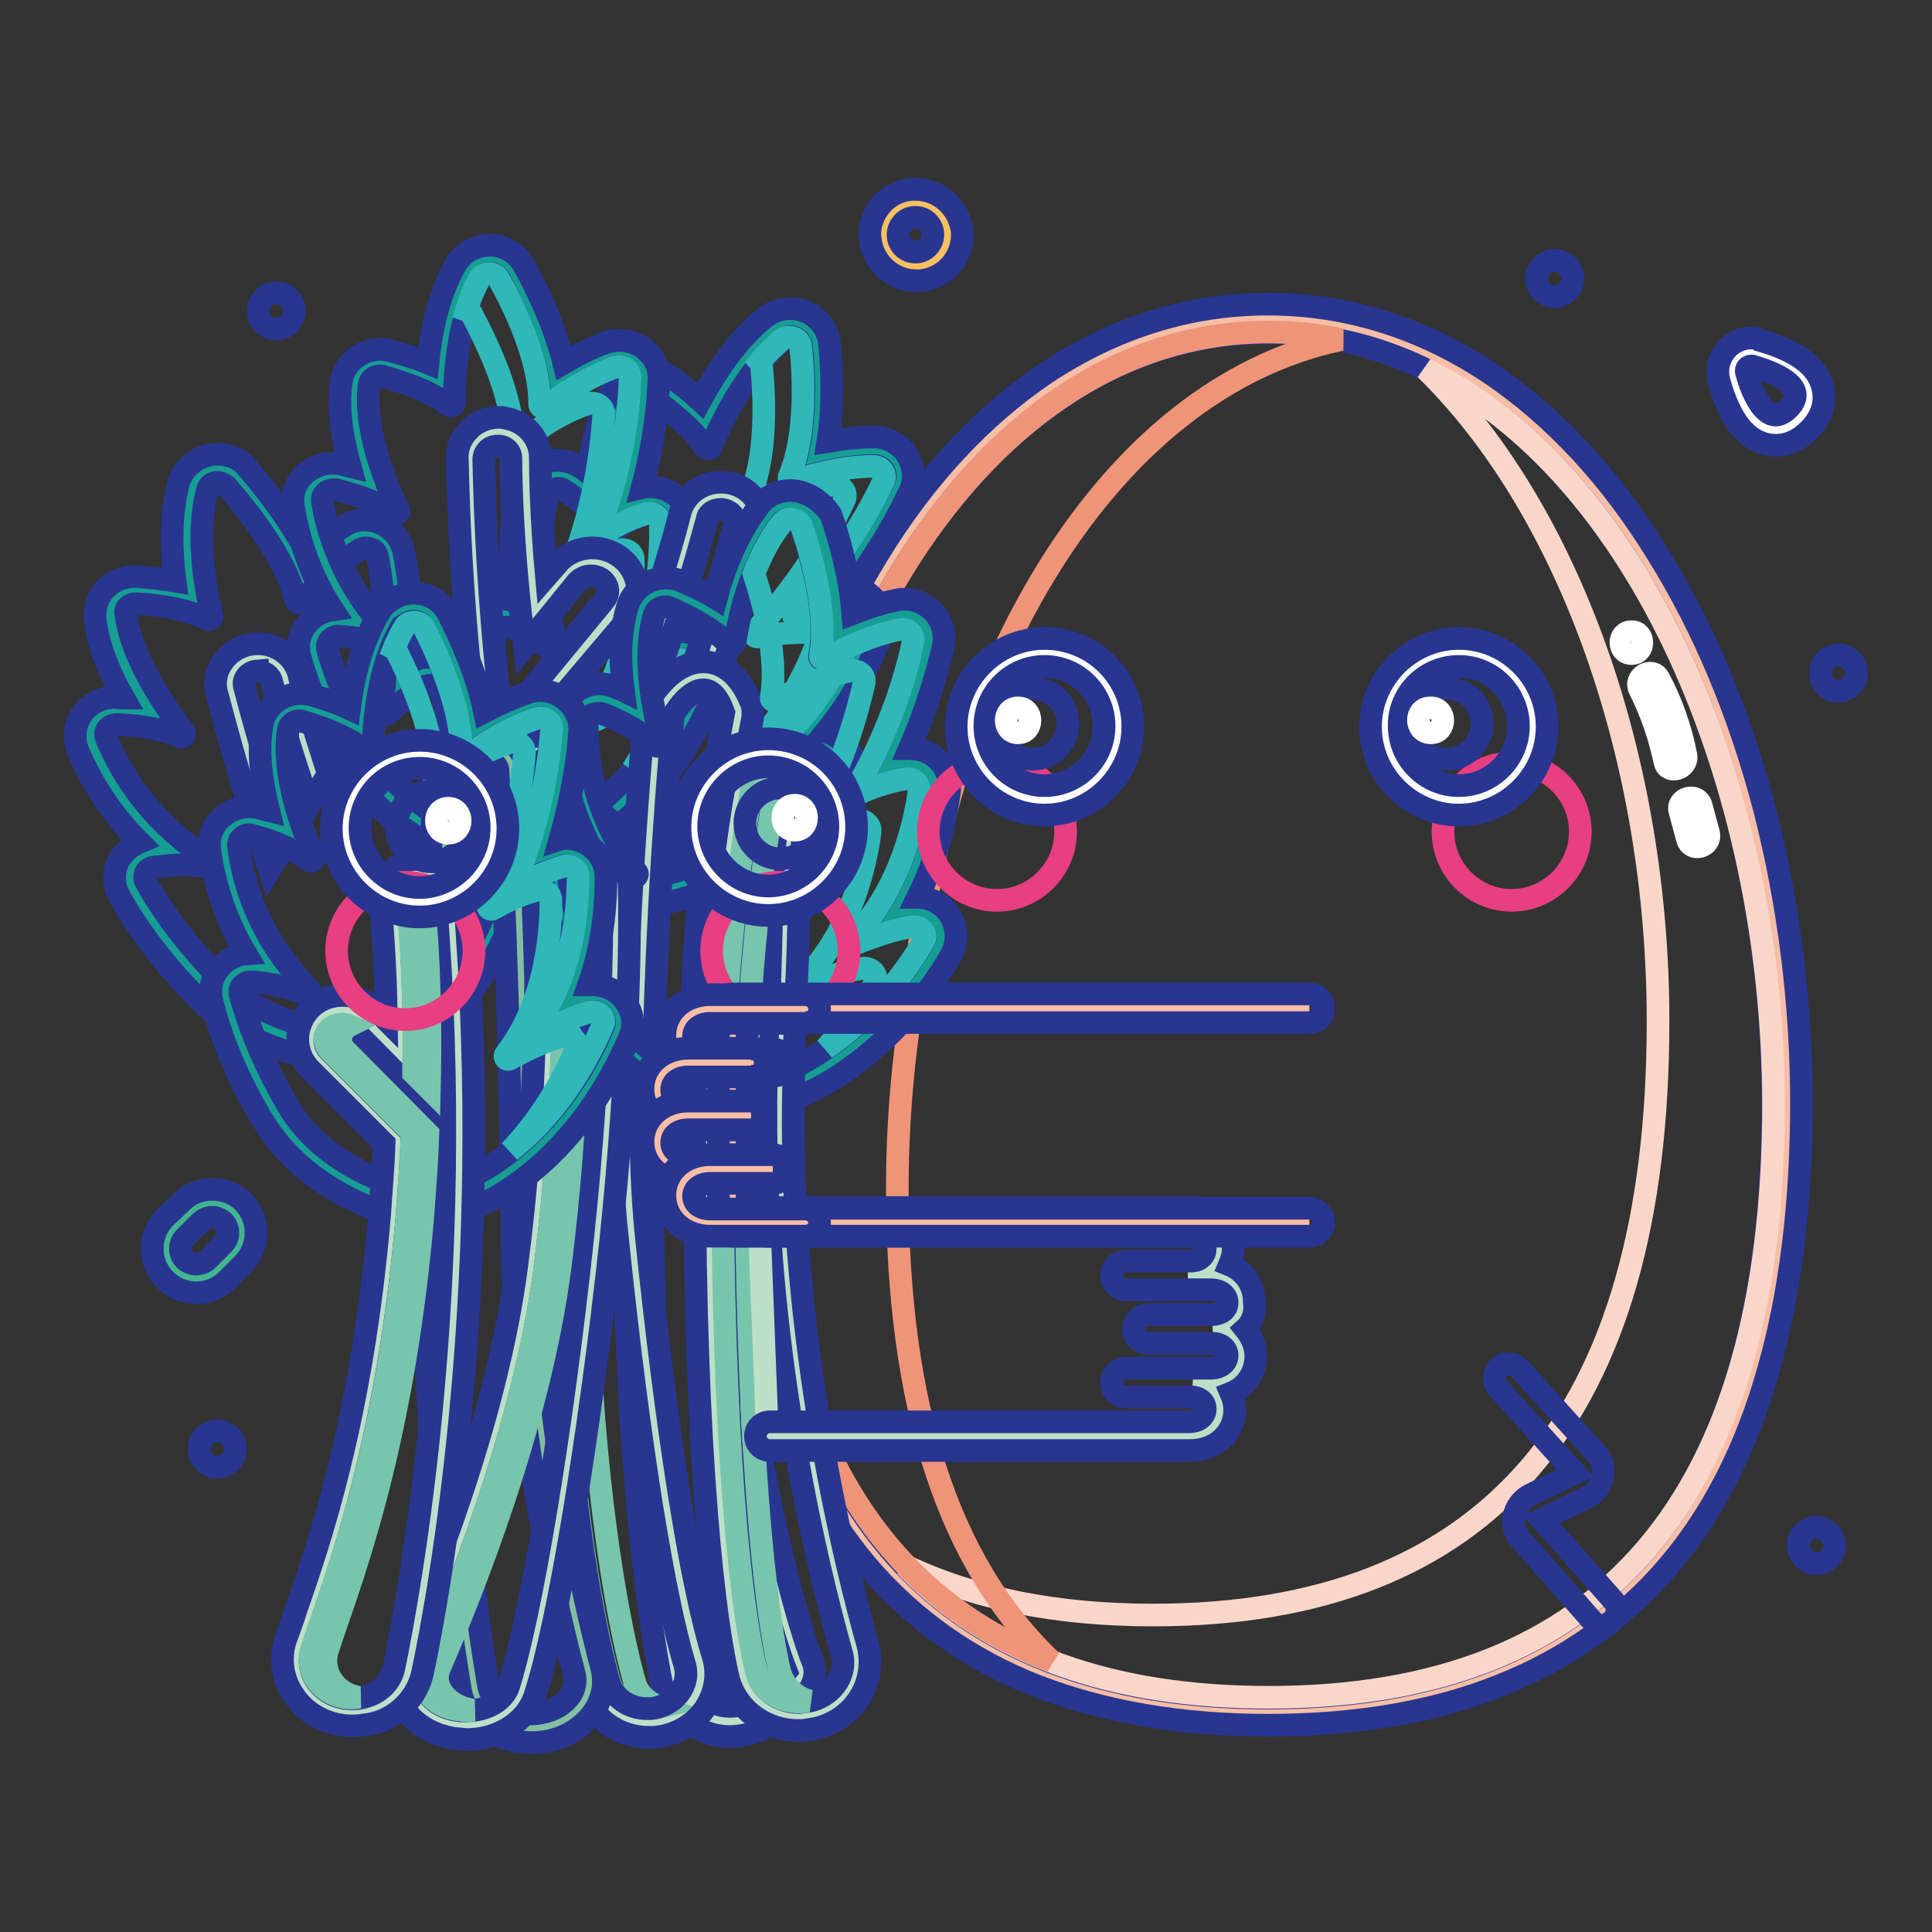 <?xml version="1.0" encoding="utf-8"?>
<!-- Svg Vector Icons : http://www.onlinewebfonts.com/icon -->
<!DOCTYPE svg PUBLIC "-//W3C//DTD SVG 1.1//EN" "http://www.w3.org/Graphics/SVG/1.1/DTD/svg11.dtd">
<svg version="1.1" xmlns="http://www.w3.org/2000/svg" xmlns:xlink="http://www.w3.org/1999/xlink" x="0px" y="0px" viewBox="0 0 256 256" enable-background="new 0 0 256 256" xml:space="preserve">
<rect x="0" y="0" width="256" height="256" fill="#333333" stroke="none"/>
<g> <path stroke-width="3" fill-opacity="0" stroke="#f7bea5"  d="M168,226.8c-22.7,0-40.1-6.8-51.6-20.3C105,193,99.2,172.7,99.2,146.2c0-26.3,6.8-52.5,18.7-71.7 c12.9-20.8,30.6-32.3,50.1-32.3s37.2,11.5,50.1,32.3c11.9,19.3,18.7,45.4,18.7,71.7c0,26.5-5.8,46.8-17.2,60.2 C208.1,219.9,190.7,226.8,168,226.8L168,226.8z"/> <path stroke-width="3" fill-opacity="0" stroke="#283692"  d="M168,44.1c40.1,0,66.9,49.7,66.9,102.2s-22.5,78.7-66.9,78.7c-44.4,0-66.9-26.3-66.9-78.7 C101.1,93.8,128,44.1,168,44.1 M168,40.3c-10.4,0-20.3,3.1-29.5,9.2c-8.4,5.7-15.9,13.7-22.2,24c-6,9.8-10.8,21.1-14.1,33.7 c-3.3,12.6-4.9,25.7-4.9,39c0,13.4,1.5,25.3,4.4,35.4c2.9,10.3,7.4,19.1,13.3,26c6,7,13.5,12.3,22.4,15.8 c8.8,3.4,19.1,5.2,30.6,5.2c11.5,0,21.8-1.7,30.6-5.2c8.9-3.5,16.4-8.8,22.4-15.8c5.9-6.9,10.4-15.7,13.3-26 c2.9-10.1,4.4-22.1,4.4-35.4c0-13.3-1.7-26.5-4.9-39c-3.3-12.6-8-23.9-14.1-33.7c-6.3-10.3-13.8-18.3-22.2-24 C188.4,43.4,178.4,40.3,168,40.3z"/> <path stroke-width="3" fill-opacity="0" stroke="#fad6c9"  d="M188.9,48.9c19.2,18.8,30.8,52,30.8,86.4c0,52.4-22.5,78.7-66.9,78.7c-12.8,0-23.7-2.2-32.8-6.5 c11.1,11.6,27.2,17.4,48.1,17.4c44.4,0,66.9-26.3,66.9-78.7C234.9,103.6,217.1,62.7,188.9,48.9L188.9,48.9z"/> <path stroke-width="3" fill-opacity="0" stroke="#ef9478"  d="M118.9,157.4c0-8.8,0.8-17.6,2.2-26.1c4.1-42.3,25.5-79.8,56.6-86.3c-3.1-0.7-6.4-1-9.6-1 c-40.1,0-66.9,49.7-66.9,102.2c0,39.5,12.8,64.1,38.1,73.9C125.6,207.1,118.9,186.2,118.9,157.4z"/> <path stroke-width="3" fill-opacity="0" stroke="#ffffff"  d="M217.3,91.4c1.5,3,2.6,6.2,3.3,9.5c0.3,1.8,3.1,1,2.8-0.8c-0.7-3.6-1.9-7-3.6-10.2 C218.9,88.3,216.4,89.7,217.3,91.4z M222.6,107.5l1,3.7c0.5,1.8,3.2,1,2.8-0.8l-1-3.7C224.9,105,222.1,105.7,222.6,107.5z  M216.2,86.6c1.8,0,1.8-2.9,0-2.9C214.3,83.7,214.3,86.6,216.2,86.6z"/> <path stroke-width="3" fill-opacity="0" stroke="#283692"  d="M212.4,215.4c-0.5,0-1-0.2-1.4-0.6l-9.3-10.6c-0.9-0.8-1.3-2-1.1-3.2c0.2-1.2,1-2.3,2.1-2.9l6-2.9 l-10.2-11.3c-0.7-0.8-0.6-2,0.1-2.7c0.8-0.7,2-0.6,2.7,0.1l10.3,11.4c0,0.1,0.1,0.1,0.1,0.1c0.7,0.9,0.9,2.1,0.6,3.1 c-0.3,1.1-1,2-2,2.5l-6,2.9c0.1,0.1,0.1,0.1,0.1,0.2l9.4,10.6c0.7,0.8,0.6,2-0.2,2.7C213.2,215.3,212.8,215.4,212.4,215.4z"/> <path stroke-width="3" fill-opacity="0" stroke="#283692"  d="M34.2,41.2c0,1.3,1.1,2.4,2.4,2.4c1.3,0,2.4-1.1,2.4-2.4c0-1.3-1.1-2.4-2.4-2.4 C35.3,38.8,34.2,39.9,34.2,41.2L34.2,41.2z"/> <path stroke-width="3" fill-opacity="0" stroke="#283692"  d="M241.2,89.2c0,1.3,1.1,2.4,2.4,2.4c1.3,0,2.4-1.1,2.4-2.4c0,0,0,0,0,0c0-1.3-1.1-2.4-2.4-2.4 C242.3,86.8,241.2,87.9,241.2,89.2C241.2,89.2,241.2,89.2,241.2,89.2z"/> <path stroke-width="3" fill-opacity="0" stroke="#283692"  d="M238.3,204.8c0,1.3,1.1,2.4,2.4,2.4c1.3,0,2.4-1.1,2.4-2.4c0,0,0,0,0,0c0-1.3-1.1-2.4-2.4-2.4 C239.4,202.4,238.3,203.4,238.3,204.8C238.3,204.8,238.3,204.8,238.3,204.8z"/> <path stroke-width="3" fill-opacity="0" stroke="#283692"  d="M203.6,36.9c0,1.3,1.1,2.4,2.4,2.4c1.3,0,2.4-1.1,2.4-2.4c0,0,0,0,0,0c0-1.3-1.1-2.4-2.4-2.4 C204.7,34.5,203.6,35.6,203.6,36.9C203.6,36.9,203.6,36.9,203.6,36.9z"/> <path stroke-width="3" fill-opacity="0" stroke="#41b68e"  d="M26.1,169.4c-1.1,0-2.1-0.4-2.8-1.2c-0.8-0.8-1.2-1.7-1.2-2.8s0.4-2.1,1.2-2.8l2.1-2.1 c0.8-0.8,1.7-1.2,2.8-1.2s2.1,0.4,2.8,1.2c1.6,1.6,1.6,4.1,0,5.6l-2.1,2C28.1,169,27.2,169.4,26.1,169.4z"/> <path stroke-width="3" fill-opacity="0" stroke="#283692"  d="M28.1,161.3c0.5,0,1.1,0.2,1.5,0.6c0.8,0.8,0.8,2.1,0,2.9l-2.1,2.1c-0.4,0.4-1,0.6-1.5,0.6 c-0.5,0-1.1-0.2-1.5-0.6c-0.8-0.8-0.8-2.1,0-2.9l2.1-2.1C27.1,161.5,27.6,161.3,28.1,161.3 M28.1,157.6c-1.6,0-3,0.6-4.1,1.7 l-2.1,2c-2.3,2.3-2.3,6,0,8.3c1.1,1.1,2.6,1.7,4.1,1.7c1.6,0,3-0.6,4.1-1.7l2.1-2.1c2.3-2.3,2.3-6,0-8.3 C31.2,158.2,29.7,157.6,28.1,157.6z"/> <path stroke-width="3" fill-opacity="0" stroke="#ffffff"  d="M235.3,57c-2.5,0-4.4-2.4-5.7-7.1c-0.2-0.8-0.1-1.6,0.4-2.2c0.5-0.6,1.2-1,2-1c0.2,0,0.5,0,0.7,0.1 c4.1,1.2,6.4,2.8,7,4.8c0.3,1,0.2,2.4-1.3,4C237.4,56.5,236.4,57,235.3,57L235.3,57z"/> <path stroke-width="3" fill-opacity="0" stroke="#283692"  d="M232,48.5c0.1,0,0.1,0,0.2,0c2.4,0.7,7.8,2.6,4.8,5.6c-0.6,0.6-1.2,0.9-1.7,0.9c-2,0-3.4-3.8-3.9-5.7 C231.3,48.9,231.6,48.5,232,48.5 M232,44.8c-1.4,0-2.7,0.7-3.5,1.8c-0.8,1.1-1.1,2.5-0.7,3.9c0.3,1.2,0.9,2.9,1.7,4.4 c1.8,3.4,4.2,4.1,5.8,4.1c1.1,0,2.7-0.3,4.4-2c2.3-2.3,2.1-4.6,1.8-5.7c-0.7-2.8-3.4-4.8-8.3-6.2C232.9,44.8,232.5,44.8,232,44.8z" /> <path stroke-width="3" fill-opacity="0" stroke="#f6c060"  d="M121.3,35.3c-2.2,0-4-1.7-4.2-3.9c-0.2-2.3,1.6-4.3,3.8-4.5h0.3c2.2,0,4,1.7,4.2,3.9c0.1,1.1-0.3,2.2-1,3.1 c-0.7,0.9-1.7,1.4-2.9,1.4H121.3z"/> <path stroke-width="3" fill-opacity="0" stroke="#283692"  d="M121.3,28.8c1.2,0,2.2,0.9,2.3,2.1c0.1,1.3-0.9,2.4-2.1,2.5h-0.2c-1.2,0-2.2-0.9-2.3-2.1 c-0.1-1.3,0.9-2.4,2.1-2.5H121.3 M121.3,25.1c-0.2,0-0.3,0-0.5,0c-1.6,0.1-3.1,0.9-4.1,2.1c-1,1.2-1.6,2.8-1.4,4.4 c0.3,3.1,2.9,5.6,6.1,5.6c0.1,0,0.3,0,0.5,0c3.4-0.3,5.8-3.2,5.6-6.5C127.1,27.5,124.5,25.1,121.3,25.1z"/> <path stroke-width="3" fill-opacity="0" stroke="#283692"  d="M26.4,192c0,1.3,1.1,2.4,2.4,2.4c1.3,0,2.4-1.1,2.4-2.4s-1.1-2.4-2.4-2.4C27.5,189.6,26.4,190.6,26.4,192z" /> <path stroke-width="3" fill-opacity="0" stroke="#169e93"  d="M80.3,118.7c-0.4,0-0.9,0-1.3,0c-0.4,0-0.7-0.1-1-0.3c-1.2-0.7-12-6.7-13.9-17.8 c-1.4-7.9-0.9-13.7-0.5-16.6c0.2-1.6,1.6-2.8,3.3-2.8c0.4,0,0.9,0.1,1.3,0.3c0.8,0.3,1.8,0.8,2.9,1.4c-1.3-4.3-2.1-10.4-0.3-17.5 c0.3-1.4,1.7-2.5,3.3-2.5c0.7,0,1.3,0.2,1.9,0.5c1.2,0.8,2.5,1.8,3.8,3c0.1-4.3,0.9-9.8,3.3-14c0.6-1,1.7-1.6,2.9-1.6 c0.7,0,1.4,0.2,2,0.6c1.7,1.2,3.9,2.9,5.6,4.9c1.7-3.6,4.8-9.1,9.2-12.7c0.6-0.5,1.4-0.8,2.2-0.8c1.7,0,3.2,1.2,3.4,2.9 c0.4,3.7,0.7,10.1-0.8,15.4c2.3-0.6,5.4-1.2,8.4-1.2c1.2,0,2.3,0.6,2.9,1.6c0.6,0.9,0.7,2.1,0.2,3c-1.5,3.2-4.6,9-9.6,15 c0.7-0.1,1.4-0.1,2.1-0.1h0.6c1.1,0,2.2,0.6,2.8,1.5c0.6,0.9,0.7,1.9,0.3,2.9c-1.2,3-4.2,9.7-9.7,15c0.7-0.1,1.3-0.1,2-0.1 c0.3,0,0.6,0,0.9,0c1.3,0.1,2.5,0.9,3,2.1c0.5,1.2,0.2,2.5-0.6,3.4C106.4,108.5,95.3,118.7,80.3,118.7L80.3,118.7z"/> <path stroke-width="3" fill-opacity="0" stroke="#283692"  d="M104.7,44.6c0.7,0,1.4,0.5,1.5,1.2c0.4,3.9,0.8,11.9-1.5,17.2c-0.1,0.3,0.1,0.6,0.4,0.6c0.1,0,0.1,0,0.2,0 c2-0.6,6.3-1.9,10.5-1.9h0c1.1,0,1.8,1,1.4,1.9c-1.6,3.3-5.4,10.5-11.9,17.5c-0.3,0.3,0,0.7,0.3,0.7h0.1c1.3-0.3,3.4-0.6,5.7-0.6 h0.5c1,0,1.7,1,1.4,1.8c-1.4,3.6-5.3,12.3-13.1,17.4c-0.4,0.3-0.2,0.8,0.3,0.8h0.1c1.8-0.3,4.4-0.7,6.8-0.7c0.3,0,0.5,0,0.8,0 c1.3,0.1,1.9,1.4,1.1,2.3c-4,4.2-14.6,14-28.9,14c-0.4,0-0.8,0-1.2,0c-0.1,0-0.1,0-0.2-0.1c-1.1-0.6-11.2-6.3-12.9-16.4 c-1.3-7.6-0.9-13.3-0.5-16c0.1-0.7,0.8-1.2,1.5-1.2c0.2,0,0.4,0,0.6,0.1c1.6,0.6,3.9,1.8,6.1,3.6c0.1,0.1,0.2,0.1,0.3,0.1 c0.3,0,0.6-0.3,0.4-0.6c-1.8-3.9-4.2-11.3-1.9-20.6c0.2-0.6,0.8-1,1.4-1c0.3,0,0.6,0.1,0.8,0.3c1.7,1.1,4.3,3.1,5.9,5.4 c0.1,0.1,0.3,0.2,0.4,0.2c0.3,0,0.5-0.2,0.5-0.4c-0.1-4,0-11.7,3-16.8c0.3-0.5,0.8-0.7,1.3-0.7c0.3,0,0.6,0.1,0.9,0.3 c1.8,1.3,5,3.7,6.6,6.3c0.1,0.1,0.3,0.2,0.4,0.2c0.2,0,0.4-0.1,0.4-0.3c1.1-2.6,4.4-9.9,9.6-14.2C104,44.8,104.3,44.6,104.7,44.6  M104.7,40.9c-1.2,0-2.4,0.4-3.4,1.2c-3.8,3.1-6.6,7.5-8.5,11c-1.4-1.3-2.8-2.4-4-3.2c-0.9-0.6-1.9-1-3-1c-1.9,0-3.6,1-4.6,2.6 c-1.9,3.3-2.8,7.4-3.3,11.1c-0.4-0.3-0.8-0.6-1.2-0.8c-0.9-0.5-1.8-0.8-2.9-0.8c-2.4,0-4.5,1.6-5.1,3.9c-1.4,5.6-1.2,10.6-0.5,14.7 c-0.5-0.1-1-0.2-1.4-0.2c-2.6,0-4.9,1.9-5.2,4.4c-0.4,2.9-0.8,9,0.5,17.2c0.9,5,3.6,9.8,7.8,13.9c3.1,3,6.2,4.8,7.1,5.2 c0.6,0.3,1.2,0.5,1.8,0.5c0.5,0,0.9,0,1.4,0c15.7,0,27.4-10.6,31.6-15.2c1.4-1.5,1.8-3.5,1-5.4c-0.6-1.5-1.9-2.6-3.4-3 c4-4.9,6.3-10,7.3-12.6c0.6-1.5,0.4-3.2-0.5-4.6c-0.8-1.1-1.9-1.9-3.2-2.2c3.8-5.1,6.2-9.6,7.5-12.4c0.8-1.6,0.6-3.4-0.3-4.9 c-1-1.5-2.6-2.4-4.5-2.4h0c-2.1,0-4.1,0.3-6,0.6c0.8-4.9,0.5-10,0.2-13.1C109.6,42.9,107.4,40.9,104.7,40.9z"/> <path stroke-width="3" fill-opacity="0" stroke="#30b8b8"  d="M117.1,63.7c0.4-0.9-0.3-1.9-1.4-1.9c-4.2,0-8.5,1.3-10.5,1.9c-0.4,0.1-0.8-0.2-0.6-0.6 c2.3-5.4,1.9-13.3,1.5-17.2c-0.1-1.1-1.6-1.6-2.5-0.9c-1,0.9-2,1.8-2.9,2.9c0.1,0.1,0.1,0.3,0.2,0.5c0.4,3.9,0.8,11.9-1.5,17.2 c-0.1,0.3,0.2,0.7,0.6,0.6c2-0.6,6.3-1.9,10.5-1.9c1.1,0,1.8,1,1.4,1.9c-1.5,3.3-5.4,10.5-11.9,17.5c-0.3,0.3,0,0.8,0.5,0.7 c1.4-0.3,3.8-0.6,6.2-0.6c1,0,1.7,1,1.4,1.8c-1.4,3.6-5.3,12.3-13.1,17.4c-0.4,0.3-0.1,0.9,0.4,0.8c2.1-0.4,5-0.8,7.6-0.7 c1.3,0.1,1.9,1.4,1.1,2.3c-2.1,2.2-5.9,5.9-11.2,9c7.9-3.2,13.7-8.6,16.4-11.5c0.8-0.9,0.2-2.2-1.1-2.3c-2.6-0.1-5.5,0.3-7.6,0.7 c-0.5,0.1-0.8-0.5-0.4-0.8c7.8-5.1,11.8-13.8,13.1-17.4c0.3-0.9-0.4-1.8-1.4-1.8c-2.4-0.1-4.7,0.3-6.2,0.6 c-0.4,0.1-0.8-0.4-0.5-0.7C111.7,74.2,115.6,66.9,117.1,63.7z"/> <path stroke-width="3" fill-opacity="0" stroke="#169e93"  d="M49.3,139.2c-3.1,0-13.9-0.5-21.2-7.8c-5.9-5.9-9.1-11-10.5-13.5c-0.5-0.9-0.5-2-0.1-2.9 c0.5-1,1.4-1.6,2.5-1.8c0.9-0.1,1.9-0.2,2.8-0.3c-3.6-2.9-7.9-7.5-10.7-14.2c-0.4-1-0.3-2.1,0.3-2.9c0.6-0.9,1.7-1.5,2.8-1.5h0.1 c1.3,0.1,3,0.2,4.7,0.5c-2.4-3.6-5.1-8.5-5.5-13c-0.1-0.9,0.2-1.8,0.8-2.4c0.6-0.7,1.6-1.1,2.5-1.1h0.2c1.8,0.1,4.8,0.4,7.5,1.2 c-0.8-3.9-1.4-9.9,0-15C26,63,27.3,62,28.8,62c1,0,1.9,0.4,2.5,1.1c2.6,2.9,6.8,8.2,8.8,13.5c1.6-1.7,3.8-3.8,6.4-5.4 c0.5-0.3,1.2-0.5,1.8-0.5c1.6,0,3,1.1,3.3,2.7c0.7,3.4,1.6,10,1,17.6c0.8-0.5,1.6-1.1,2.5-1.6c0.5-0.3,1.1-0.5,1.7-0.5 c1.5,0,2.9,1,3.3,2.4c0.9,3.1,2.5,10.4,1,17.8c0.8-0.6,1.7-1.2,2.7-1.7c0.5-0.3,1.1-0.4,1.7-0.4c1,0,2,0.4,2.6,1.2 c0.6,0.7,0.9,1.6,0.8,2.5c-0.8,6-4.2,20.8-17.6,28.1c-0.3,0.2-0.7,0.3-1,0.3C50,139.2,49.7,139.2,49.3,139.2L49.3,139.2z"/> <path stroke-width="3" fill-opacity="0" stroke="#283692"  d="M28.8,63.9c0.4,0,0.8,0.2,1.2,0.5c2.7,3.1,7.9,9.5,9.2,15.2c0.1,0.2,0.3,0.3,0.5,0.3c0.1,0,0.3-0.1,0.4-0.2 c1.2-1.5,4.1-4.8,7.6-6.9c0.3-0.1,0.5-0.2,0.8-0.2c0.7,0,1.4,0.4,1.5,1.1c0.7,3.5,1.8,11.5,0.6,20.5c0,0.3,0.2,0.5,0.5,0.5 c0.1,0,0.2,0,0.3-0.1c1-1,2.7-2.4,4.8-3.6c0.3-0.1,0.5-0.2,0.8-0.2c0.7,0,1.3,0.4,1.5,1c1,3.7,3,13-0.4,21.1 c-0.1,0.3,0.1,0.6,0.5,0.6c0.1,0,0.2,0,0.3-0.1c1.5-1.4,3.7-3.2,5.9-4.4c0.3-0.1,0.5-0.2,0.8-0.2c0.8,0,1.6,0.7,1.5,1.5 c-0.8,5.6-3.9,19.8-16.7,26.7c-0.1,0-0.1,0.1-0.2,0.1c-0.1,0-0.5,0-0.9,0c-3.2,0-13.2-0.6-19.9-7.2c-5.7-5.7-8.8-10.7-10.1-13.1 c-0.4-0.8,0.1-1.8,1.1-1.9c1-0.1,2.3-0.3,3.8-0.3c1.1,0,2.3,0.1,3.5,0.3h0.1c0.5,0,0.7-0.5,0.3-0.8c-3.8-2.3-10.3-7.3-14-16.3 c-0.4-0.9,0.3-1.8,1.4-1.8h0.1c2.1,0.1,5.5,0.4,8.2,1.6c0.1,0,0.1,0.1,0.2,0.1c0.3,0,0.6-0.4,0.4-0.7c-2.5-3.3-7-9.8-7.7-15.5 C16.4,80.7,17.1,80,18,80h0.1c2.3,0.1,6.4,0.6,9.3,2c0.1,0,0.1,0.1,0.2,0.1c0.3,0,0.5-0.2,0.5-0.5c-0.7-2.7-2.3-10.5-0.6-16.7 C27.6,64.3,28.2,63.9,28.8,63.9 M28.8,60.2c-2.3,0-4.4,1.5-5.1,3.7c-1.2,4.4-1,9.2-0.5,13.1c-1.8-0.3-3.6-0.5-5.1-0.6h-0.3 c-1.5,0-2.9,0.6-3.9,1.7c-1,1.1-1.4,2.5-1.3,3.9c0.4,3.5,1.9,7.2,3.8,10.5c-0.3,0-0.7,0-1-0.1h-0.2c-1.8,0-3.4,0.9-4.4,2.3 c-0.9,1.4-1.1,3.1-0.5,4.7c2.2,5.2,5.2,9.2,8.2,12.2c-1.2,0.5-2.2,1.4-2.8,2.5c-0.7,1.4-0.7,3.2,0.1,4.6c1.4,2.6,4.7,7.9,10.8,14 c7.6,7.5,18.3,8.3,22.5,8.3c0.5,0,0.8,0,1.1,0c0.6,0,1.3-0.2,1.8-0.5c14.2-7.8,17.8-23.2,18.6-29.5c0.2-1.4-0.3-2.9-1.2-4 c-1-1.2-2.5-1.8-4-1.8c-0.7,0-1.3,0.1-1.9,0.3c0.5-6.2-0.8-11.9-1.5-14.6c-0.6-2.2-2.7-3.8-5.1-3.8c-0.8,0-1.5,0.1-2.2,0.5 c0.1-6.3-0.6-11.6-1.2-14.5c-0.5-2.4-2.7-4.2-5.2-4.2c-1,0-1.9,0.3-2.7,0.8c-1.8,1.1-3.5,2.4-4.9,3.7c-2.3-4.6-5.8-8.9-8-11.5 C31.8,60.8,30.4,60.2,28.8,60.2z"/> <path stroke-width="3" fill-opacity="0" stroke="#169e93"  d="M68.7,114c-0.1,0-0.2,0-0.4,0c-1.4-0.2-13.8-2.4-19.9-12c-4.4-6.9-6.3-12.5-7-15.3c-0.3-1-0.1-1.9,0.5-2.7 c0.6-0.8,1.6-1.3,2.7-1.3h0.1c0.8,0,1.8,0.1,3,0.3c-2.9-3.6-5.9-9-7.1-16.1c-0.1-0.9,0.1-1.8,0.7-2.5c0.6-0.8,1.6-1.2,2.6-1.2 c0.3,0,0.5,0,0.8,0.1c1.3,0.3,3,0.8,4.6,1.4c-1.5-4-3-9.4-2.4-13.9c0.2-1.6,1.6-2.8,3.3-2.8c0.3,0,0.6,0,0.9,0.1 c2.1,0.5,4.8,1.4,7.1,2.7c0.2-3.9,0.9-10,3.6-14.8c0.6-1,1.7-1.7,2.9-1.7s2.4,0.7,3,1.7c1.8,3.4,4.7,9.3,5.4,14.8 c2-1.4,4.7-3,7.5-4c0.4-0.1,0.8-0.2,1.2-0.2c1,0,1.8,0.4,2.5,1.1c0.6,0.6,0.9,1.5,0.9,2.3c-0.1,3.5-0.8,10-3.1,17.3 c0.8-0.4,1.8-0.8,2.7-1c0.3-0.1,0.7-0.2,1.1-0.2c1.8,0,3.3,1.4,3.4,3.1c0.1,3.2,0,10.5-3.2,17.4c0.9-0.4,1.9-0.8,2.9-1.1 c0.3-0.1,0.7-0.1,1-0.1c1.1,0,2.2,0.5,2.8,1.5c0.6,0.9,0.7,1.9,0.3,2.9c-2.2,5.7-8.9,19.4-23.8,24C69.2,113.9,69,114,68.7,114z"/> <path stroke-width="3" fill-opacity="0" stroke="#283692"  d="M64.9,36.2c0.5,0,1,0.3,1.3,0.8c1.9,3.6,5.4,10.8,5.4,16.6c0,0.3,0.2,0.4,0.5,0.4c0.1,0,0.2,0,0.3-0.1 c1.6-1.2,5.1-3.9,9.1-5.2c0.2-0.1,0.4-0.1,0.5-0.1c0.8,0,1.5,0.6,1.5,1.4c-0.1,3.6-0.9,11.6-4.2,20.2c-0.1,0.3,0.1,0.6,0.5,0.6 c0.1,0,0.2,0,0.3-0.1c1.2-0.7,3.3-1.8,5.5-2.6c0.2-0.1,0.3-0.1,0.5-0.1c0.8,0,1.5,0.5,1.5,1.3c0.1,3.8-0.1,13.3-5.4,20.6 c-0.2,0.3,0.1,0.7,0.4,0.7c0.1,0,0.2,0,0.3-0.1c1.8-1,4.4-2.4,6.8-3.1c0.2-0.1,0.3-0.1,0.5-0.1c1,0,1.8,0.9,1.4,1.8 c-2.1,5.4-8.5,18.5-22.6,22.8c-0.1,0-0.1,0-0.1,0h-0.1c-1.3-0.2-12.9-2.2-18.6-11.1c-4.2-6.7-6.1-12.2-6.8-14.8 c-0.2-0.8,0.5-1.7,1.4-1.7h0.1c1.7,0.1,4.4,0.4,7.2,1.4c0.1,0,0.1,0,0.2,0c0.4,0,0.6-0.4,0.3-0.7c-3.2-3-8.3-9.2-9.9-18.6 c-0.1-0.8,0.6-1.5,1.4-1.5c0.1,0,0.3,0,0.4,0c2.1,0.5,5.3,1.4,7.6,3.1c0.1,0.1,0.2,0.1,0.3,0.1c0.3,0,0.6-0.3,0.4-0.6 C51,64,48.2,56.7,48.9,51c0.1-0.7,0.7-1.2,1.5-1.2c0.1,0,0.3,0,0.4,0.1c2.2,0.6,6.1,1.8,8.6,3.8c0.1,0.1,0.2,0.1,0.3,0.1 c0.3,0,0.5-0.2,0.5-0.4c0-2.8,0.2-10.7,3.4-16.4C63.8,36.5,64.3,36.2,64.9,36.2 M64.9,32.5c-1.9,0-3.7,1-4.6,2.7 c-2.3,4.1-3.2,9-3.6,12.9c-1.7-0.7-3.5-1.2-4.9-1.6c-0.5-0.1-0.9-0.2-1.4-0.2c-2.6,0-4.9,1.9-5.2,4.4c-0.5,3.6,0.2,7.5,1.2,11.1 c-0.4-0.1-0.8-0.2-1.2-0.3c-0.4-0.1-0.8-0.1-1.2-0.1c-1.6,0-3,0.7-4,1.8c-1,1.1-1.4,2.6-1.1,4c0.9,5.6,2.9,10.1,5.2,13.6 c-1.4,0.2-2.7,0.9-3.5,2c-1,1.3-1.3,2.9-0.8,4.4c0.8,2.9,2.8,8.7,7.3,15.8c2.8,4.4,7,7.8,12.6,10.3c4.1,1.8,7.6,2.4,8.6,2.6 c0.2,0,0.4,0.1,0.6,0.1c0.4,0,0.8-0.1,1.2-0.2c15.7-4.8,22.7-19.1,25-25.1c0.6-1.6,0.4-3.3-0.5-4.7c-1-1.4-2.6-2.3-4.4-2.3 c-0.2,0-0.5,0-0.7,0.1c1.9-5.9,2-11.6,1.9-14.4c-0.1-2.8-2.4-4.9-5.3-4.9c-0.3,0-0.6,0-1,0.1c1.6-6,2.1-11.2,2.2-14.2 c0.1-1.4-0.4-2.7-1.4-3.7c-1-1-2.4-1.6-3.8-1.6c-0.6,0-1.2,0.1-1.8,0.3c-2,0.7-3.9,1.7-5.6,2.7c-1.2-4.9-3.5-9.7-5.1-12.6 C68.6,33.5,66.8,32.5,64.9,32.5z"/> <path stroke-width="3" fill-opacity="0" stroke="#30b8b8"  d="M89.6,87.4c-2.5,0.8-5,2.1-6.8,3.1c-0.4,0.3-0.9-0.2-0.7-0.6c5.3-7.3,5.5-16.7,5.4-20.6 c0-0.9-1.1-1.6-2-1.2c-2.3,0.7-4.3,1.8-5.5,2.6c-0.4,0.2-0.9-0.1-0.7-0.5c3.4-8.6,4.1-16.6,4.2-20.2c0-1-1-1.7-2.1-1.3 c-3.9,1.4-7.5,4-9.1,5.2c-0.3,0.3-0.8,0-0.8-0.3c0.1-5.8-3.4-13.1-5.4-16.6c-0.5-1-2.1-1-2.6,0c-0.7,1.3-1.3,2.7-1.7,4.1 c0.3,0.1,0.7,0.3,0.8,0.7c1.9,3.6,5.4,10.8,5.4,16.6c0,0.4,0.5,0.6,0.8,0.3c1.6-1.2,5.1-3.9,9.1-5.2c1-0.3,2.1,0.3,2.1,1.3 C79.8,58.3,79,66.3,75.7,75c-0.1,0.4,0.3,0.7,0.7,0.5c1.2-0.7,3.3-1.8,5.5-2.6c1-0.3,2,0.3,2,1.2c0.1,3.8-0.1,13.3-5.4,20.6 c-0.3,0.4,0.2,0.9,0.7,0.6c1.8-1,4.4-2.4,6.8-3.1c1.2-0.4,2.3,0.7,1.9,1.8c-0.8,1.9-2.1,4.9-4.1,8c4.1-4.8,6.5-9.9,7.6-12.8 C91.9,88.1,90.8,87.1,89.6,87.4L89.6,87.4z"/> <path stroke-width="3" fill-opacity="0" stroke="#bddfc7"  d="M93.1,90.3c2.2-6.8,4.2-13.5,6-20.3c0.3-1,0.1-2.1-0.5-2.9c-0.7-0.9-1.7-1.4-2.9-1.5h-0.2 c-1.7,0-3.2,1.1-3.6,2.7c-0.7,2.8-2.7,10.1-6.3,20.1L93.1,90.3z"/> <path stroke-width="3" fill-opacity="0" stroke="#283692"  d="M87.4,88.9c3.6-10,5.5-17.2,6.3-20.1c0.1-0.8,0.9-1.3,1.8-1.3h0.1c1.2,0.1,2,1,1.7,2.1 c-1.9,7.1-3.9,13.9-6.1,20.4l3.7,1c2.2-6.8,4.2-13.5,6-20.3c0.4-1.6,0.1-3.2-0.8-4.5c-1-1.4-2.5-2.2-4.3-2.3h-0.3 c-2.6,0-4.8,1.7-5.4,4.1c-0.7,2.8-2.7,10.1-6.3,20.1L87.4,88.9z"/> <path stroke-width="3" fill-opacity="0" stroke="#bddfc7"  d="M73.2,96.6c-0.2-1.5-0.5-2.9-0.7-4.4l9.3-11.3c1-1.2,1.2-2.9,0.4-4.2c-0.7-1.3-2.1-2.1-3.7-2.1 c-1.3,0-2.5,0.5-3.3,1.5l-4.2,5.2c-1.1-10.2-1.3-17.5-1.3-20.4c0-1.8-1.3-3.2-3.1-3.5c-0.2,0-0.4,0-0.6,0c-1,0-2,0.4-2.7,1.1 c-0.7,0.7-1,1.6-1,2.5c0.3,14.3,1.4,27.7,3,39.8L73.2,96.6L73.2,96.6z"/> <path stroke-width="3" fill-opacity="0" stroke="#283692"  d="M67,99.8c-1.5-11.9-2.6-25-2.9-38.9c0-1,0.8-1.8,1.8-1.8c0.1,0,0.2,0,0.3,0c0.9,0.1,1.5,0.8,1.5,1.6 c0,3.3,0.2,12.4,1.8,25l7-8.6c0.5-0.5,1.1-0.8,1.8-0.8c0.8,0,1.6,0.4,2,1.1c0.4,0.7,0.3,1.5-0.2,2.1l-9.8,11.9 c0.3,1.9,0.6,3.9,1,5.9l3.5-1.8c-0.2-1-0.3-2-0.5-3L83.2,82c1.5-1.8,1.7-4.3,0.6-6.3c-1-1.9-3.1-3.1-5.3-3.1 c-1.8,0-3.6,0.8-4.7,2.2l-1.4,1.6c-0.7-7.7-0.8-13.3-0.8-15.7c0-2.7-2-4.9-4.7-5.3c-0.3-0.1-0.5-0.1-0.8-0.1c-1.5,0-3,0.6-4,1.7 c-1,1-1.6,2.4-1.5,3.8c0.3,14.6,1.5,28.3,3.1,40.7L67,99.8z"/> <path stroke-width="3" fill-opacity="0" stroke="#bddfc7"  d="M36.9,113.2l5.2-8.6c-2.5-7.2-3.8-12.5-4.4-14.8c-0.4-1.6-1.9-2.7-3.6-2.7h-0.2c-1.2,0.1-2.2,0.6-2.9,1.5 c-0.6,0.9-0.8,1.9-0.5,2.9C32.5,99,34.7,106.3,36.9,113.2z"/> <path stroke-width="3" fill-opacity="0" stroke="#283692"  d="M35.7,115.3l2.6-4.3c-2.1-6.4-4.1-13.1-5.9-20c-0.3-1,0.5-2,1.7-2.1c0,0.1,0.1,0.1,0.1,0.1 c0.9,0,1.6,0.5,1.8,1.3c0.6,2.5,2.2,8.3,5,16.4l2.5-4.2c-2.1-6.4-3.4-11-3.9-13.1c-0.6-2.4-2.9-4.1-5.4-4.1h-0.3 c-1.7,0.1-3.3,0.9-4.3,2.3c-1,1.3-1.3,2.9-0.8,4.5C30.9,100.1,33.2,107.9,35.7,115.3z"/> <path stroke-width="3" fill-opacity="0" stroke="#bddfc7"  d="M96.6,228.1c-2.5,0-4.7-1.2-6.6-3.6c-0.2-0.2-0.3-0.5-0.3-0.8c-0.1-0.5-2.5-11.6-4-33.1 c-1.4-19.8-2.3-52.5,1.6-95.9c0-0.3,0.1-0.5,0.2-0.8c0.4-0.8,2.7-4.4,5.7-4.4c1.4,0,3.3,0.8,4.5,4.2c0.1,0.3,0.1,0.7,0.1,1 c-0.1,0.3-6.1,31.6-3.8,59.4c3.9,46.7,11.9,66.5,12,66.7c0.3,0.6,0.2,1.3-0.2,1.8C105.2,223.2,101.5,228.1,96.6,228.1L96.6,228.1z" /> <path stroke-width="3" fill-opacity="0" stroke="#283692"  d="M93.2,91.4c1,0,1.9,0.8,2.7,3c0,0-6.2,31.5-3.8,59.9c4,47.7,12.1,67.2,12.1,67.2s-3.4,4.6-7.5,4.6 c-1.7,0-3.4-0.8-5.1-2.9c0,0-9.8-44.7-2.4-128.4C89.1,94.9,91.1,91.4,93.2,91.4 M93.2,87.7c-3.9,0-6.6,4.1-7.3,5.4 c-0.3,0.5-0.4,1-0.5,1.6c-3.9,43.5-3,76.3-1.6,96.2c1.5,21.7,4,32.9,4.1,33.3c0.1,0.5,0.4,1.1,0.7,1.5c2.8,3.6,5.9,4.4,8.1,4.4 c5.8,0,10.1-5.5,10.5-6.2c0.8-1.1,1-2.5,0.5-3.7c0,0-2-4.9-4.4-15.5c-2.3-9.7-5.4-26.4-7.4-50.6c-2.3-27.5,3.7-58.5,3.8-58.8 c0.1-0.7,0.1-1.3-0.1-2C97.7,88.4,94.8,87.7,93.2,87.7L93.2,87.7z"/> <path stroke-width="3" fill-opacity="0" stroke="#bddfc7"  d="M83.7,163.7c-0.5-5.2-0.7-10.5-0.7-15.7H72.5c-0.9,37.8,3.4,64.7,6.5,75.4c0.8,2.8,3.6,4.8,6.8,4.8 c0.2,0,0.3,0,0.5,0c2.2-0.2,4.2-1.2,5.4-3c1.1-1.6,1.4-3.5,0.9-5.3C89.7,210.3,86.4,189.9,83.7,163.7z"/> <path stroke-width="3" fill-opacity="0" stroke="#77c5ac"  d="M84.1,222.9c-2.7-9.4-7.4-35.9-6.4-74.9h-3.3c-1,39,3.7,65.5,6.4,74.9c0.6,2.2,2.9,3.6,5.4,3.5 c0.4,0,0.9-0.1,1.3-0.2C85.8,225.6,84.5,224.4,84.1,222.9z"/> <path stroke-width="3" fill-opacity="0" stroke="#283692"  d="M85.6,163.5c-0.5-5.1-0.7-10.4-0.7-15.5h-3.8c0,5.2,0.1,10.6,0.7,15.9c3,29,6.3,47.9,8.9,56.6 c0.9,2.8-1.4,5.7-4.6,5.9h-0.4c-2.3,0-4.4-1.4-5-3.5c-2.7-9.4-7.4-35.9-6.4-74.9h-3.7c-0.3,12.5-0.1,24.6,0.8,36.3 c1.3,18.9,3.9,32.9,5.9,39.7c1.1,3.6,4.6,6.2,8.6,6.2c0.2,0,0.4,0,0.7,0c2.8-0.2,5.3-1.6,6.8-3.8c1.4-2.1,1.8-4.6,1.1-6.9 C91.5,209.9,88.3,189.5,85.6,163.5L85.6,163.5z"/> <path stroke-width="3" fill-opacity="0" stroke="#82c0a0"  d="M70.3,229c-3.9,0-7.1-2.3-7.6-5.4c-1.6-9.6-5.3-35.3-5-67.2c0.3-27.4,1.1-48.8,1.9-54.6 c0.3-1.8,2-3.1,4-3.1c2.2,0,4,1.5,4.1,3.4c0.4,6.8,1.6,31.1,1.8,60.1c0.2,25.7,5.8,49.9,8.2,59.2c0.4,1.6,0.1,3.3-1,4.7 c-1.4,1.8-3.8,2.9-6.4,2.9L70.3,229z"/> <path stroke-width="3" fill-opacity="0" stroke="#283692"  d="M63.8,100.6c1.2,0,2.2,0.7,2.2,1.6c0.3,6.4,1.6,30.9,1.8,60c0.2,25.6,5.6,49.4,8.3,59.6 c0.7,2.7-2,5.2-5.6,5.3h-0.1c-2.9,0-5.4-1.6-5.7-3.9c-1.6-9.4-5.3-35.1-4.9-66.9c0.3-25.1,1-48.2,1.9-54.3 C61.7,101.3,62.6,100.6,63.8,100.6 M63.8,96.9c-3,0-5.5,2-5.9,4.7c-1,7.1-1.7,33-1.9,54.8c-0.4,32,3.4,57.9,5,67.5 c0.7,4,4.6,7,9.4,7h0.1c3.2,0,6.1-1.4,7.9-3.7c1.4-1.8,1.9-4.1,1.3-6.3c-2.4-9.2-8-33.2-8.1-58.7c-0.2-29-1.4-53.4-1.8-60.2 C69.5,99.1,66.9,96.9,63.8,96.9z"/> <path stroke-width="3" fill-opacity="0" stroke="#bddfc7"  d="M61.8,228.5c-0.3,0-0.6,0-1-0.1c-2.6-0.3-4.8-1.6-5.9-3.5c-0.9-1.5-1-3.3-0.3-4.9 c3.8-8.8,13.1-31.6,15.7-52.4c2.5-19.2,2.5-36.3,2.6-46.6c0-4,0-6.8,0.2-8.6c0.1-1.9,1.9-3.3,4.1-3.3h0.3c2,0.1,3.5,1.4,3.7,3.1 c0.8,5.8,0.4,28.4-2.2,51.9c-2.8,25.7-6.8,50.2-9.9,59.6C68.3,226.6,65.3,228.5,61.8,228.5z"/> <path stroke-width="3" fill-opacity="0" stroke="#283692"  d="M77.2,111.1h0.2c1,0.1,1.9,0.7,2,1.5c0.8,5.7,0.3,28.2-2.2,51.5c-2.8,26.2-6.9,50.2-9.8,59.3 c-0.6,2-3,3.3-5.6,3.3c-0.3,0-0.5,0-0.8,0c-3.6-0.3-5.8-3.1-4.7-5.7c4.2-9.7,13.2-32.1,15.9-52.9c3.4-26.5,2.3-49,2.8-55.3 C75,111.8,76,111.1,77.2,111.1 M77.2,107.3c-3.1,0-5.7,2.2-5.9,5c-0.1,1.8-0.1,4.7-0.2,8.8c-0.1,10.2-0.1,27.3-2.6,46.4 c-2.6,20.6-11.8,43.2-15.6,51.9c-0.9,2.1-0.8,4.5,0.4,6.6c1.4,2.4,4.2,4.1,7.4,4.4c0.4,0,0.8,0.1,1.1,0.1c4.3,0,8-2.4,9.1-5.9 c3.1-9.5,7.2-34.2,10-60c2.5-23.7,3-46.5,2.1-52.4c-0.3-2.6-2.6-4.5-5.4-4.7C77.5,107.3,77.3,107.3,77.2,107.3z"/> <path stroke-width="3" fill-opacity="0" stroke="#77c5ac"  d="M58.3,220.9c4.2-9.7,13.2-32.1,15.9-52.9c3.4-26.5,2.3-49,2.8-55.3c0.1-0.6,0.5-1.2,1.2-1.4 c-0.2-0.1-0.5-0.1-0.8-0.2c-1.2-0.1-2.3,0.6-2.4,1.6c-0.5,6.2,0.6,28.8-2.8,55.3c-2.7,20.8-11.6,43.2-15.9,52.9 c-1.1,2.6,1.1,5.4,4.7,5.7c0.6,0.1,1.2,0.1,1.7,0C59.3,226.1,57.1,223.4,58.3,220.9z"/> <path stroke-width="3" fill-opacity="0" stroke="#169e93"  d="M96.2,146.1c-0.2,0-0.5,0-0.7-0.1c-1.4-0.4-13.3-4.2-17.7-14.6c-3.2-7.4-4.1-13.3-4.4-16.1 c-0.1-0.9,0.2-1.8,0.8-2.4c0.6-0.7,1.6-1.1,2.5-1.1c0.2,0,0.4,0,0.6,0.1c0.8,0.1,1.8,0.4,3,0.7c-2.2-4-4.4-9.7-4.4-16.9 c0-1.8,1.5-3.2,3.4-3.2c0.4,0,0.9,0.1,1.3,0.2c1.3,0.5,2.9,1.2,4.4,2.1c-0.9-4.2-1.4-9.7-0.1-14.2c0.4-1.4,1.7-2.3,3.2-2.3 c0.5,0,0.9,0.1,1.4,0.3c2,0.8,4.5,2.1,6.6,3.7c0.8-3.8,2.5-9.8,6-14.2c0.6-0.8,1.6-1.3,2.7-1.3c1.4,0,2.7,0.9,3.2,2.2 c1.2,3.6,3.1,9.8,2.9,15.3c2.2-1.1,5.1-2.3,8.1-2.9c0.2-0.1,0.5-0.1,0.7-0.1c1,0,2,0.5,2.7,1.3c0.6,0.8,0.8,1.7,0.6,2.7 c-0.7,3.4-2.4,9.7-6,16.6c0.9-0.3,1.8-0.5,2.8-0.6c0.2,0,0.4-0.1,0.6-0.1c1,0,2,0.4,2.6,1.2c0.6,0.7,0.9,1.6,0.8,2.5 c-0.4,3.2-1.8,10.4-6,16.7c1-0.3,2-0.5,2.9-0.6c0.2,0,0.4-0.1,0.5-0.1c1.2,0,2.4,0.6,3,1.7c0.6,1,0.5,2.2,0,3.1 c-3.1,5.3-12.1,18-27.5,20.4C96.4,146.1,96.3,146.1,96.2,146.1L96.2,146.1z"/> <path stroke-width="3" fill-opacity="0" stroke="#283692"  d="M104.7,68.8c0.6,0,1.2,0.3,1.4,0.9c1.3,3.8,3.6,11.4,2.5,17.2c-0.1,0.3,0.2,0.5,0.5,0.5 c0.1,0,0.2,0,0.3-0.1c1.8-1,5.7-3.1,9.8-3.9c0.1,0,0.2,0,0.3,0c0.9,0,1.7,0.8,1.5,1.6c-0.8,3.5-2.8,11.3-7.5,19.4 c-0.2,0.3,0.1,0.6,0.4,0.6c0.1,0,0.1,0,0.2,0c1.3-0.5,3.5-1.4,5.9-1.8c0.1,0,0.2,0,0.3,0c0.9,0,1.6,0.7,1.5,1.5 c-0.5,3.8-2.3,13.1-8.8,19.6c-0.3,0.3,0,0.7,0.3,0.7c0.1,0,0.1,0,0.2,0c1.9-0.8,4.7-1.8,7.3-2.2c0.1,0,0.2,0,0.3,0 c1.1,0,1.9,1.1,1.3,2c-2.9,5-11.5,17.2-26.2,19.5h-0.1c-0.1,0-0.1,0-0.1,0c-1.2-0.4-12.4-4-16.5-13.5c-3.1-7.2-4-12.9-4.3-15.5 c-0.1-0.8,0.6-1.5,1.4-1.5c0.1,0,0.2,0,0.3,0c1.7,0.3,4.2,1,6.8,2.4c0.1,0.1,0.2,0.1,0.3,0.1c0.3,0,0.6-0.4,0.4-0.7 c-2.7-3.4-6.7-10.2-6.6-19.8c0-0.8,0.7-1.3,1.5-1.3c0.2,0,0.4,0,0.6,0.1c2,0.8,5,2.2,7,4.2c0.1,0.1,0.2,0.1,0.3,0.1 c0.3,0,0.5-0.2,0.5-0.5c-1.1-3.9-2.7-11.4-1-17c0.2-0.6,0.8-1,1.4-1c0.2,0,0.4,0,0.6,0.1c2.1,0.9,5.7,2.7,7.9,4.9 c0.1,0.1,0.2,0.1,0.3,0.1c0.2,0,0.4-0.1,0.5-0.4c0.4-2.8,2-10.5,6.1-15.8C103.8,68.9,104.2,68.8,104.7,68.8 M104.7,65 c-1.6,0-3.1,0.7-4.1,2c-2.9,3.8-4.7,8.5-5.7,12.3c-1.6-1-3.3-1.7-4.6-2.3c-0.7-0.3-1.4-0.4-2.1-0.4c-2.3,0-4.3,1.5-5,3.6 c-1.1,3.5-1.1,7.5-0.6,11.3c-0.4-0.2-0.9-0.3-1.2-0.5c-0.6-0.2-1.3-0.4-1.9-0.4c-2.9,0-5.2,2.3-5.2,5.1c0,5.7,1.2,10.5,2.9,14.3 h-0.2c-1.5,0-2.9,0.6-3.9,1.7c-1,1.1-1.4,2.5-1.3,3.9c0.3,2.9,1.3,9,4.6,16.6c2,4.7,5.7,8.8,10.8,11.9c3.8,2.3,7.1,3.4,8.1,3.7 c0.4,0.1,0.8,0.2,1.2,0.2c0.2,0,0.4,0,0.7-0.1c16.2-2.5,25.6-15.7,28.8-21.3c0.9-1.6,0.9-3.5,0-5.1c-0.9-1.6-2.6-2.6-4.4-2.6 c2.8-5.6,3.8-11.1,4.2-13.9c0.2-1.4-0.3-2.9-1.2-4c-1-1.2-2.5-1.8-4-1.8h-0.1c2.5-5.7,3.8-10.7,4.5-13.6c0.3-1.5-0.1-3-1-4.2 c-1-1.2-2.5-2-4.1-2c-0.3,0-0.7,0-1,0.1c-2.1,0.4-4.1,1.1-5.9,1.8c-0.4-5-1.8-10-2.9-13.1C108.9,66.4,106.9,65,104.7,65L104.7,65z" /> <path stroke-width="3" fill-opacity="0" stroke="#30b8b8"  d="M120.8,122.8c-2.6,0.4-5.3,1.4-7.3,2.2c-0.5,0.2-0.9-0.3-0.5-0.7c6.4-6.5,8.3-15.8,8.8-19.6 c0.1-0.9-0.8-1.7-1.8-1.5c-2.4,0.4-4.6,1.2-5.9,1.8c-0.4,0.2-0.8-0.2-0.6-0.6c4.7-8.1,6.8-15.9,7.5-19.4c0.2-1-0.8-1.8-1.8-1.6 c-4.1,0.8-8.1,2.9-9.8,3.9c-0.3,0.2-0.8-0.1-0.7-0.4c1-5.7-1.2-13.4-2.5-17.2c-0.4-1-1.9-1.3-2.6-0.4c-1.6,2-2.8,4.4-3.7,6.7 c1.3,4,3.2,11.1,2.3,16.4c-0.1,0.4,0.4,0.6,0.7,0.4c1.8-1,5.7-3.1,9.8-3.9c1.1-0.2,2,0.6,1.8,1.6c-0.8,3.5-2.8,11.3-7.5,19.4 c-0.2,0.4,0.2,0.8,0.6,0.6c1.3-0.5,3.5-1.4,5.9-1.8c1-0.2,1.9,0.6,1.8,1.5c-0.5,3.8-2.3,13.1-8.8,19.6c-0.3,0.3,0.1,0.9,0.5,0.7 c1.9-0.8,4.7-1.8,7.3-2.2c1.2-0.2,2.2,1,1.6,2c-1.2,2.1-3.4,5.3-6.5,8.6c6.8-4.6,11.1-10.9,13-14.2 C123,123.8,122.1,122.6,120.8,122.8L120.8,122.8z"/> <path stroke-width="3" fill-opacity="0" stroke="#bddfc7"  d="M105.9,227.4c-3.6,0-6.7-2.3-7.5-5.6c-2.3-9.6-4.8-35.2-4.4-75.5c0.2-18.3,2.4-32.8,3.5-39.8 c0.1-1,0.3-1.8,0.4-2.5c0.2-1.7,1.8-3,3.6-3c0.2,0,0.4,0,0.6,0.1c1.8,0.3,3.1,1.9,3,3.7c-0.2,2.9-0.8,10.1-0.9,14.7l-0.2,7.2 c-0.1,2.3-0.1,4.6-0.3,7c-0.2,4.4-0.4,9.3-0.4,16.1c0.2,30.8,7,58.3,10,68.7c0.5,1.9,0.2,3.9-0.9,5.5c-1.2,1.8-3.2,3-5.5,3.3 C106.6,227.4,106.3,227.4,105.9,227.4L105.9,227.4z"/> <path stroke-width="3" fill-opacity="0" stroke="#283692"  d="M101.5,103c0.1,0,0.2,0,0.3,0c0.9,0.1,1.5,0.9,1.4,1.7c-0.2,3-0.8,10.1-0.9,14.8l-0.2,7.2 c-0.1,6.6-0.7,12.5-0.6,23.1c0.2,30.6,6.8,57.8,10,69.2c0.9,3-1.4,6.1-4.8,6.5c-0.3,0-0.5,0.1-0.8,0.1c-2.7,0-5.1-1.7-5.6-4.1 c-2.5-10.7-4.7-37.8-4.4-75.1c0.2-20.7,3-36.5,3.8-42C99.9,103.6,100.6,103,101.5,103 M101.5,99.2c-2.7,0-5.1,2-5.5,4.6 c-0.1,0.7-0.2,1.5-0.4,2.5c-1.1,7-3.3,21.6-3.5,40c-0.4,40.5,2.1,66.3,4.4,76c1,4.1,4.8,7,9.3,7c0.4,0,0.8,0,1.2-0.1 c2.8-0.3,5.3-1.8,6.8-4.1c1.4-2.1,1.8-4.7,1.2-7.1c-2.9-10.3-9.7-37.7-9.9-68.2c0-6.8,0.2-11.7,0.3-16c0.1-2.4,0.2-4.7,0.3-7 l0.2-7.2c0.1-4.6,0.7-11.8,0.9-14.6c0.2-2.8-1.7-5.2-4.6-5.7C102.1,99.3,101.8,99.2,101.5,99.2L101.5,99.2z"/> <path stroke-width="3" fill-opacity="0" stroke="#77c5ac"  d="M103.3,221.4c-2.5-10.7-4.7-37.8-4.4-75.1c0.2-20.7,3-36.5,3.8-42c0-0.2,0.1-0.4,0.2-0.6 c-0.3-0.4-0.7-0.7-1.2-0.8c-1-0.2-1.9,0.5-2.1,1.4c-0.8,5.4-3.6,21.3-3.8,42c-0.4,37.3,1.8,64.4,4.4,75.1c0.6,2.7,3.4,4.4,6.4,4.1 c0.3,0,0.5-0.1,0.7-0.1C105.4,224.9,103.8,223.4,103.3,221.4z"/> <path stroke-width="3" fill-opacity="0" stroke="#169e93"  d="M56.5,160.1c-0.1,0-0.3,0-0.4,0c-1.4-0.3-13.7-2.7-19.5-12.4c-4.2-7-5.9-12.7-6.6-15.4 c-0.2-0.9,0-1.9,0.6-2.7c0.6-0.8,1.6-1.3,2.7-1.3h0.2c0.8,0.1,1.8,0.2,3,0.4c-2.7-3.7-5.7-9.1-6.7-16.2c-0.1-0.9,0.1-1.8,0.8-2.5 c0.6-0.7,1.6-1.2,2.6-1.2c0.3,0,0.6,0,0.9,0.1c1.3,0.3,3,0.9,4.6,1.6c-1.4-4.1-2.7-9.4-2-14c0.3-1.6,1.6-2.7,3.3-2.7 c0.3,0,0.7,0.1,1,0.1c2.1,0.6,4.7,1.6,7,2.9c0.3-3.9,1.2-10,4-14.7c0.6-1,1.7-1.6,2.9-1.6c1.3,0,2.5,0.7,3,1.8 c1.7,3.4,4.4,9.4,5,14.9c2-1.3,4.7-2.9,7.6-3.8c0.3-0.1,0.7-0.2,1.1-0.2c1,0,1.9,0.4,2.5,1.1c0.6,0.7,0.9,1.5,0.8,2.4 c-0.3,3.5-1.1,9.9-3.6,17.2c0.8-0.3,1.8-0.7,2.7-1c0.3-0.1,0.7-0.1,1-0.1c1.8,0,3.4,1.4,3.4,3.2c0,3.2-0.3,10.5-3.7,17.3 c1-0.4,1.9-0.7,2.9-1c0.3-0.1,0.6-0.1,1-0.1c1.2,0,2.2,0.6,2.9,1.5c0.6,0.9,0.7,2,0.3,3c-2.4,5.6-9.5,19.2-24.5,23.4 C57,160.1,56.8,160.1,56.5,160.1L56.5,160.1z"/> <path stroke-width="3" fill-opacity="0" stroke="#283692"  d="M54.8,82.3c0.5,0,1.1,0.3,1.3,0.8c1.8,3.6,5.1,10.9,4.9,16.7c0,0.3,0.2,0.5,0.5,0.5c0.1,0,0.2,0,0.3-0.1 c1.6-1.2,5.3-3.7,9.2-5c0.2-0.1,0.3-0.1,0.5-0.1c0.8,0,1.6,0.6,1.5,1.5c-0.3,3.6-1.2,11.5-4.8,20.1c-0.1,0.3,0.1,0.6,0.4,0.6 c0.1,0,0.2,0,0.3-0.1c1.2-0.7,3.3-1.8,5.6-2.4c0.1-0.1,0.3-0.1,0.5-0.1c0.8,0,1.5,0.6,1.5,1.4c0,3.8-0.5,13.3-6,20.4 c-0.2,0.3,0,0.7,0.4,0.7c0.1,0,0.2,0,0.3-0.1c1.8-1,4.4-2.3,6.9-3c0.1,0,0.3-0.1,0.5-0.1c1,0,1.8,0.9,1.4,1.9 c-2.2,5.3-9,18.3-23.3,22.3c-0.1,0-0.1,0-0.1,0h-0.1c-1.3-0.2-12.9-2.5-18.3-11.6c-4-6.8-5.7-12.3-6.4-14.9 c-0.2-0.8,0.5-1.6,1.4-1.6h0.1c1.7,0.1,4.4,0.5,7.1,1.6c0.1,0,0.1,0,0.2,0c0.4,0,0.6-0.4,0.3-0.7c-3.1-3.1-8.1-9.4-9.3-18.9 c-0.1-0.8,0.6-1.5,1.4-1.5c0.1,0,0.3,0,0.4,0.1c2.1,0.5,5.2,1.6,7.5,3.3c0.1,0.1,0.2,0.1,0.3,0.1c0.3,0,0.6-0.3,0.4-0.6 c-1.6-3.7-4.3-11-3.4-16.8c0.1-0.7,0.8-1.2,1.4-1.2c0.1,0,0.3,0,0.5,0.1c2.2,0.6,6.1,2,8.5,4c0.1,0.1,0.2,0.1,0.3,0.1 c0.2,0,0.5-0.2,0.5-0.4c0.1-2.8,0.5-10.7,3.8-16.3C53.8,82.6,54.3,82.3,54.8,82.3 M54.8,78.6c-1.8,0-3.6,1-4.5,2.5 c-2.4,4-3.5,8.9-4,12.8c-1.7-0.8-3.4-1.3-4.9-1.8c-0.5-0.1-1-0.2-1.5-0.2c-2.6,0-4.8,1.8-5.2,4.3c-0.6,3.6,0,7.5,0.9,11.2 c-0.4-0.1-0.8-0.2-1.2-0.3c-0.4-0.1-0.9-0.2-1.4-0.2c-1.5,0-3,0.7-4,1.8c-1,1.1-1.4,2.5-1.2,4c0.8,5.6,2.7,10.2,4.8,13.7 c-1.4,0.1-2.7,0.8-3.6,2c-1,1.2-1.3,2.8-0.9,4.3c0.7,2.9,2.5,8.8,6.8,15.9c2.7,4.4,6.8,8,12.3,10.6c4,1.9,7.5,2.6,8.5,2.8 c0.3,0.1,0.5,0.1,0.8,0.1c0.4,0,0.8-0.1,1.2-0.1c15.8-4.4,23.2-18.6,25.7-24.5c0.7-1.6,0.5-3.3-0.5-4.7c-1-1.5-2.6-2.3-4.4-2.3 c-0.2,0-0.4,0-0.5,0c2.1-5.9,2.3-11.6,2.3-14.3c0-2.8-2.4-5.1-5.3-5.1c-0.3,0-0.5,0-0.8,0.1c1.7-6,2.4-11.1,2.6-14.2 c0.1-1.4-0.4-2.8-1.4-3.8c-1-1.1-2.4-1.7-3.9-1.7c-0.5,0-1.1,0.1-1.6,0.3c-2,0.7-4,1.6-5.7,2.5c-1-4.9-3.2-9.8-4.7-12.7 C58.6,79.6,56.8,78.6,54.8,78.6L54.8,78.6z"/> <path stroke-width="3" fill-opacity="0" stroke="#30b8b8"  d="M78.1,134.1c-2.5,0.7-5.1,2-6.9,3c-0.4,0.2-0.9-0.2-0.6-0.6c5.5-7.2,6-16.6,6-20.4c0-0.9-1-1.6-2-1.3 c-2.3,0.7-4.4,1.7-5.6,2.4c-0.4,0.2-0.9-0.1-0.7-0.5c3.6-8.5,4.5-16.5,4.8-20.1c0.1-1-1-1.7-2-1.4c-4,1.3-7.6,3.8-9.2,5 c-0.3,0.2-0.8,0-0.8-0.3c0.2-5.8-3.1-13.1-4.9-16.7c-0.5-1-2.1-1-2.6-0.1c-0.5,0.9-1,1.8-1.4,2.8c0.2,0.1,0.3,0.3,0.4,0.5 c1.8,3.6,5.1,10.9,4.9,16.7c0,0.4,0.5,0.6,0.8,0.3c1.6-1.2,5.3-3.7,9.2-5c1-0.3,2.1,0.4,2,1.4c-0.3,3.6-1.2,11.5-4.8,20.1 c-0.2,0.4,0.3,0.8,0.7,0.5c1.2-0.7,3.3-1.8,5.6-2.4c1-0.3,2,0.3,2,1.3c0,3.8-0.5,13.3-6,20.4c-0.3,0.4,0.2,0.9,0.6,0.6 c1.8-1,4.4-2.3,6.9-3c1.2-0.3,2.3,0.7,1.8,1.8c-1.3,3-4,8.5-8.7,13.4c7-5.5,10.7-13,12.3-16.7C80.4,134.8,79.3,133.8,78.1,134.1z" /> <path stroke-width="3" fill-opacity="0" stroke="#bddfc7"  d="M46.6,227c-2.4,0-4.7-1.1-6.1-3c-1.3-1.7-1.6-3.8-1-5.8c0.3-1.1,0.8-2.5,1.3-4c3.1-9,8.8-25.6,11.1-52.9 c0.3-3.5,0.5-7,0.7-10.4l-10.4-10.5c-1.1-1.1-1.4-2.7-0.8-4.2c0.6-1.5,2.1-2.5,3.8-2.5c1.2,0,2.2,0.4,3,1.2l4.7,4.8 c0.1-10.2-0.5-17.4-0.8-20.3c-0.2-1.8,1-3.4,2.8-3.8c0.3-0.1,0.6-0.1,0.9-0.1c1.9,0,3.6,1.4,3.7,3.3c4.2,50.7-3.2,91.2-5.5,102.4 c-0.5,2.6-2.6,4.7-5.3,5.3c-0.2,0-0.3,0.1-0.5,0.1C47.7,226.9,47.1,227,46.6,227z"/> <path stroke-width="3" fill-opacity="0" stroke="#283692"  d="M55.9,117.5c0.9,0,1.8,0.7,1.8,1.6c4.2,50.8-3.4,91.6-5.5,101.9c-0.4,1.9-1.9,3.4-4,3.9l-0.4,0.1 c-0.4,0.1-0.8,0.1-1.2,0.1c-3.6,0-6.3-3.1-5.3-6.4c2.3-7.4,9.8-25,12.6-57.2c0.3-4,0.6-7.8,0.7-11.3l-11-11 c-0.6-0.6-0.7-1.4-0.4-2.1c0.3-0.8,1.2-1.3,2.1-1.3c0.6,0,1.2,0.2,1.6,0.7l7.9,8c0.3-12.7-0.4-21.7-0.8-25 c-0.1-0.8,0.5-1.6,1.4-1.8C55.5,117.5,55.7,117.5,55.9,117.5 M55.9,113.8c-0.5,0-0.9,0.1-1.3,0.1c-2.7,0.6-4.5,3.1-4.2,5.8 c0.2,2.4,0.7,7.8,0.8,15.5l-1.5-1.5c-1.2-1.2-2.7-1.8-4.3-1.8c-2.5,0-4.6,1.4-5.5,3.6c-0.9,2.1-0.4,4.6,1.2,6.2l9.8,9.8 c-0.1,3.2-0.4,6.4-0.6,9.5c-2.3,27-8,43.5-11.1,52.4c-0.5,1.6-1,2.9-1.4,4c-0.8,2.6-0.3,5.3,1.3,7.5c1.7,2.4,4.6,3.8,7.6,3.8 c0.7,0,1.3-0.1,2-0.2c0.2,0,0.4-0.1,0.6-0.1c3.4-0.8,6-3.5,6.7-6.8c2.4-11.3,9.7-52.1,5.5-103C61.2,116,58.8,113.8,55.9,113.8 L55.9,113.8z"/> <path stroke-width="3" fill-opacity="0" stroke="#77c5ac"  d="M54.8,142.2l2.1,2.1c0.3-12.7-0.4-21.7-0.8-25c-0.1-0.6,0.3-1.2,0.8-1.5c-0.4-0.3-1-0.4-1.5-0.2 c-0.9,0.2-1.4,1-1.4,1.8C54.3,122.5,55,130.7,54.8,142.2z M43.4,218.7c2.3-7.4,9.8-25,12.6-57.2c0.3-4,0.6-7.8,0.7-11.3l-11-11.1 c-0.6-0.6-0.7-1.4-0.4-2.1c0.2-0.5,0.6-0.9,1-1.1c-1.1-0.5-2.6-0.1-3.1,1.1c-0.3,0.7-0.1,1.5,0.4,2.1l11,11 c-0.1,3.6-0.4,7.4-0.7,11.3c-2.7,32.2-10.3,49.8-12.6,57.2c-1.1,3.6,2.3,7,6.3,6.3C44.6,224.5,42.5,221.6,43.4,218.7z"/> <path stroke-width="3" fill-opacity="0" stroke="#e73f82"  d="M44.6,126c0,5,4.1,9.1,9.1,9.1c5,0,9.1-4.1,9.1-9.1c0-5-4.1-9.1-9.1-9.1C48.7,116.9,44.6,121,44.6,126z"/> <path stroke-width="3" fill-opacity="0" stroke="#e73f82"  d="M94.3,126c0,5,4.1,9.1,9.1,9.1c5,0,9.1-4.1,9.1-9.1c0-5-4.1-9.1-9.1-9.1C98.4,116.9,94.3,121,94.3,126z"/> <path stroke-width="3" fill-opacity="0" stroke="#ffffff"  d="M101.8,119.4c-5.4,0-9.8-4.4-9.8-9.8c0-5.4,4.4-9.8,9.8-9.8s9.8,4.4,9.8,9.8 C111.7,115,107.2,119.4,101.8,119.4z"/> <path stroke-width="3" fill-opacity="0" stroke="#283692"  d="M101.8,101.6c4.4,0,7.9,3.6,7.9,7.9s-3.6,7.9-7.9,7.9s-7.9-3.6-7.9-7.9S97.5,101.6,101.8,101.6 M101.8,97.9 c-6.4,0-11.7,5.3-11.7,11.7c0,6.4,5.3,11.7,11.7,11.7c6.4,0,11.7-5.3,11.7-11.7C113.5,103.1,108.3,97.9,101.8,97.9z"/> <path stroke-width="3" fill-opacity="0" stroke="#283692"  d="M98.7,109.1c0,2.6,2.1,4.7,4.7,4.7c2.6,0,4.7-2.1,4.7-4.7l0,0c0-2.6-2.1-4.7-4.7-4.7 C100.8,104.4,98.7,106.5,98.7,109.1z"/> <path stroke-width="3" fill-opacity="0" stroke="#ffffff"  d="M45.8,109.8c0,5.4,4.4,9.8,9.8,9.8s9.8-4.4,9.8-9.8S61,100,55.6,100S45.8,104.4,45.8,109.8L45.8,109.8z"/> <path stroke-width="3" fill-opacity="0" stroke="#283692"  d="M55.6,101.8c4.4,0,7.9,3.6,7.9,7.9s-3.6,7.9-7.9,7.9c-4.4,0-7.9-3.6-7.9-7.9S51.2,101.8,55.6,101.8  M55.6,98.1c-6.4,0-11.7,5.3-11.7,11.7c0,6.4,5.3,11.7,11.7,11.7s11.7-5.3,11.7-11.7C67.3,103.3,62,98.1,55.6,98.1z"/> <path stroke-width="3" fill-opacity="0" stroke="#283692"  d="M52.5,109.5c0,2.6,2.1,4.7,4.7,4.7c2.6,0,4.7-2.1,4.7-4.7c0,0,0,0,0,0c0-2.6-2.1-4.7-4.7-4.7 C54.6,104.8,52.5,106.9,52.5,109.5z"/> <path stroke-width="3" fill-opacity="0" stroke="#ffffff"  d="M105.3,110c2.1,0,2.1-3.3,0-3.3C103.2,106.7,103.2,110,105.3,110z M59.4,110.4c2.1,0,2.1-3.3,0-3.3 C57.3,107.1,57.3,110.4,59.4,110.4z"/> <path stroke-width="3" fill-opacity="0" stroke="#bddfc7"  d="M164.5,179.8c0,1.9-1.6,3.6-4.1,3.6h-2.3c2.2,0.2,3.5,1.7,3.5,3.5c0,1.9-1.6,3.6-4.1,3.6h-12.6l0,0h-43.2 l-1.1-28.3h56.8c2.5,0,4.1,1.6,4.1,3.6c0,1.9-1.6,3.6-4.1,3.6h2.9c2.5,0,4.1,1.6,4.1,3.6c0,1.8-1.4,3.4-3.7,3.5 C163,176.4,164.5,177.9,164.5,179.8z"/> <path stroke-width="3" fill-opacity="0" stroke="#283692"  d="M165,176.1c0.8,1,1.4,2.2,1.4,3.6c0,2.2-1.3,4.1-3.3,4.9c0.3,0.7,0.5,1.4,0.5,2.2c0,3.1-2.5,5.4-5.9,5.4 H102c-1,0-1.9-0.8-1.9-1.9c0-1,0.8-1.9,1.9-1.9h55.5c1.3,0,2.2-0.7,2.2-1.7c0-0.9-0.7-1.5-1.7-1.6h-5.9c-0.1,0-0.2,0-0.3,0h-2.6 c-1,0-1.9-0.8-1.9-1.9c0-1,0.8-1.9,1.9-1.9h8.3c0.2,0,0.4,0,0.6,0h2.3c1.3,0,2.2-0.7,2.2-1.7c0-0.9-0.8-1.6-1.9-1.6h-8.6 c-1,0-1.9-0.8-1.9-1.9c0-1,0.8-1.9,1.9-1.9h8.6c1.2-0.1,1.9-0.7,1.9-1.6c0-1-0.9-1.7-2.2-1.7h-2.3c-0.2,0-0.4,0-0.6,0h-8.3 c-1,0-1.9-0.8-1.9-1.9s0.8-1.9,1.9-1.9h2.6c0.1,0,0.2,0,0.3,0h5.9c1.1-0.1,1.7-0.8,1.7-1.6c0-1-0.9-1.7-2.2-1.7h-56 c-1,0-1.9-0.8-1.9-1.9c0-1,0.8-1.9,1.9-1.9h56c3.4,0,5.9,2.3,5.9,5.4c0,0.8-0.2,1.5-0.5,2.2c2,0.8,3.3,2.7,3.3,4.9 C166.4,174,165.9,175.3,165,176.1L165,176.1z"/> <path stroke-width="3" fill-opacity="0" stroke="#f7bea5"  d="M173.5,133.6H97.1V162h76.4"/> <path stroke-width="3" fill-opacity="0" stroke="#283692"  d="M173.5,163.8H97.1c-1,0-1.9-0.8-1.9-1.9v-28.3c0-1,0.8-1.9,1.9-1.9h76.4c1,0,1.9,0.8,1.9,1.9 s-0.8,1.9-1.9,1.9H99v24.6h74.5c1,0,1.9,0.8,1.9,1.9C175.4,163,174.5,163.8,173.5,163.8z"/> <path stroke-width="3" fill-opacity="0" stroke="#f7bea5"  d="M106.7,133.6H94.1c-2.5,0-4.1,1.6-4.1,3.6c0,1.9,1.6,3.6,4.1,3.6h8.3"/> <path stroke-width="3" fill-opacity="0" stroke="#283692"  d="M102.4,142.6h-8.3c-3.4,0-6-2.3-6-5.4s2.6-5.4,6-5.4h12.6c1,0,1.9,0.8,1.9,1.9s-0.8,1.9-1.9,1.9H94.1 c-1.3,0-2.2,0.7-2.2,1.7c0,1,0.9,1.7,2.2,1.7h8.3c1,0,1.9,0.8,1.9,1.9S103.4,142.6,102.4,142.6z"/> <path stroke-width="3" fill-opacity="0" stroke="#f7bea5"  d="M99.5,140.7h-8.3c-2.5,0-4.1,1.6-4.1,3.6c0,1.9,1.6,3.6,4.1,3.6h8.3"/> <path stroke-width="3" fill-opacity="0" stroke="#283692"  d="M99.5,149.7h-8.3c-3.4,0-6-2.3-6-5.4s2.6-5.4,6-5.4h8.3c1,0,1.9,0.8,1.9,1.9s-0.8,1.9-1.9,1.9h-8.3 c-1.3,0-2.2,0.7-2.2,1.7c0,1,0.9,1.7,2.2,1.7h8.3c1,0,1.9,0.8,1.9,1.9S100.5,149.7,99.5,149.7z"/> <path stroke-width="3" fill-opacity="0" stroke="#f7bea5"  d="M99.5,147.8h-8.3c-2.5,0-4.1,1.6-4.1,3.6c0,1.9,1.6,3.6,4.1,3.6h8.3"/> <path stroke-width="3" fill-opacity="0" stroke="#283692"  d="M99.5,156.7h-8.3c-3.4,0-6-2.3-6-5.4s2.6-5.4,6-5.4h8.3c1,0,1.9,0.8,1.9,1.9s-0.8,1.9-1.9,1.9h-8.3 c-1.3,0-2.2,0.7-2.2,1.7c0,1,0.9,1.7,2.2,1.7h8.3c1,0,1.9,0.8,1.9,1.9S100.5,156.7,99.5,156.7z"/> <path stroke-width="3" fill-opacity="0" stroke="#f7bea5"  d="M102.4,154.9h-8.3c-2.5,0-4.1,1.6-4.1,3.6c0,1.9,1.6,3.6,4.1,3.6h12.6"/> <path stroke-width="3" fill-opacity="0" stroke="#283692"  d="M106.7,163.8H94.1c-3.4,0-6-2.3-6-5.4c0-3.1,2.6-5.4,6-5.4h8.3c1,0,1.9,0.8,1.9,1.9s-0.8,1.9-1.9,1.9h-8.3 c-1.3,0-2.2,0.7-2.2,1.7c0,1,0.9,1.7,2.2,1.7h12.6c1,0,1.9,0.8,1.9,1.9C108.6,163,107.7,163.8,106.7,163.8z"/> <path stroke-width="3" fill-opacity="0" stroke="#e73f82"  d="M191.2,110.2c0,5,4.1,9.1,9.1,9.1s9.1-4.1,9.1-9.1s-4.1-9.1-9.1-9.1S191.2,105.2,191.2,110.2z"/> <path stroke-width="3" fill-opacity="0" stroke="#e73f82"  d="M123,110.2c0,5,4.1,9.1,9.1,9.1c5,0,9.1-4.1,9.1-9.1s-4.1-9.1-9.1-9.1C127.1,101.1,123,105.2,123,110.2z"/> <path stroke-width="3" fill-opacity="0" stroke="#ffffff"  d="M128.6,96.3c0,5.4,4.4,9.8,9.8,9.8c5.4,0,9.8-4.4,9.8-9.8l0,0c0-5.4-4.4-9.8-9.8-9.8 C133,86.5,128.6,90.9,128.6,96.3L128.6,96.3z"/> <path stroke-width="3" fill-opacity="0" stroke="#283692"  d="M138.4,88.3c4.4,0,7.9,3.6,7.9,7.9c0,4.4-3.6,7.9-7.9,7.9c-4.4,0-7.9-3.6-7.9-7.9 C130.5,91.9,134,88.3,138.4,88.3 M138.4,84.6c-6.4,0-11.7,5.3-11.7,11.7c0,6.4,5.3,11.7,11.7,11.7s11.7-5.3,11.7-11.7 C150.1,89.8,144.9,84.6,138.4,84.6z"/> <path stroke-width="3" fill-opacity="0" stroke="#283692"  d="M132.1,95.9c0,2.6,2.1,4.7,4.7,4.7c2.6,0,4.7-2.1,4.7-4.7c0,0,0,0,0,0c0-2.6-2.1-4.7-4.7-4.7 C134.2,91.1,132.1,93.2,132.1,95.9C132.1,95.8,132.1,95.8,132.1,95.9z"/> <path stroke-width="3" fill-opacity="0" stroke="#ffffff"  d="M183.5,96.3c0,5.4,4.4,9.8,9.8,9.8c5.4,0,9.8-4.4,9.8-9.8l0,0c0-5.4-4.4-9.8-9.8-9.8 C187.9,86.5,183.5,90.9,183.5,96.3L183.5,96.3z"/> <path stroke-width="3" fill-opacity="0" stroke="#283692"  d="M193.3,88.3c4.4,0,7.9,3.6,7.9,7.9c0,4.4-3.6,7.9-7.9,7.9c-4.4,0-7.9-3.6-7.9-7.9 C185.3,91.9,188.9,88.3,193.3,88.3 M193.3,84.6c-6.4,0-11.7,5.3-11.7,11.7c0,6.4,5.3,11.7,11.7,11.7c6.4,0,11.7-5.3,11.7-11.7 C205,89.8,199.7,84.6,193.3,84.6z"/> <path stroke-width="3" fill-opacity="0" stroke="#283692"  d="M187,95.9c0,2.6,2.1,4.7,4.7,4.7c2.6,0,4.7-2.1,4.7-4.7c0,0,0,0,0,0c0-2.6-2.1-4.7-4.7-4.7 C189.1,91.1,187,93.2,187,95.9C187,95.8,187,95.8,187,95.9z"/> <path stroke-width="3" fill-opacity="0" stroke="#ffffff"  d="M134.9,97.1c2.1,0,2.1-3.3,0-3.3S132.8,97.1,134.9,97.1z"/> <path stroke-width="3" fill-opacity="0" stroke="#ffffff"  d="M189.6,97.1c2.1,0,2.1-3.3,0-3.3C187.4,93.7,187.4,97.1,189.6,97.1z"/></g>
</svg>